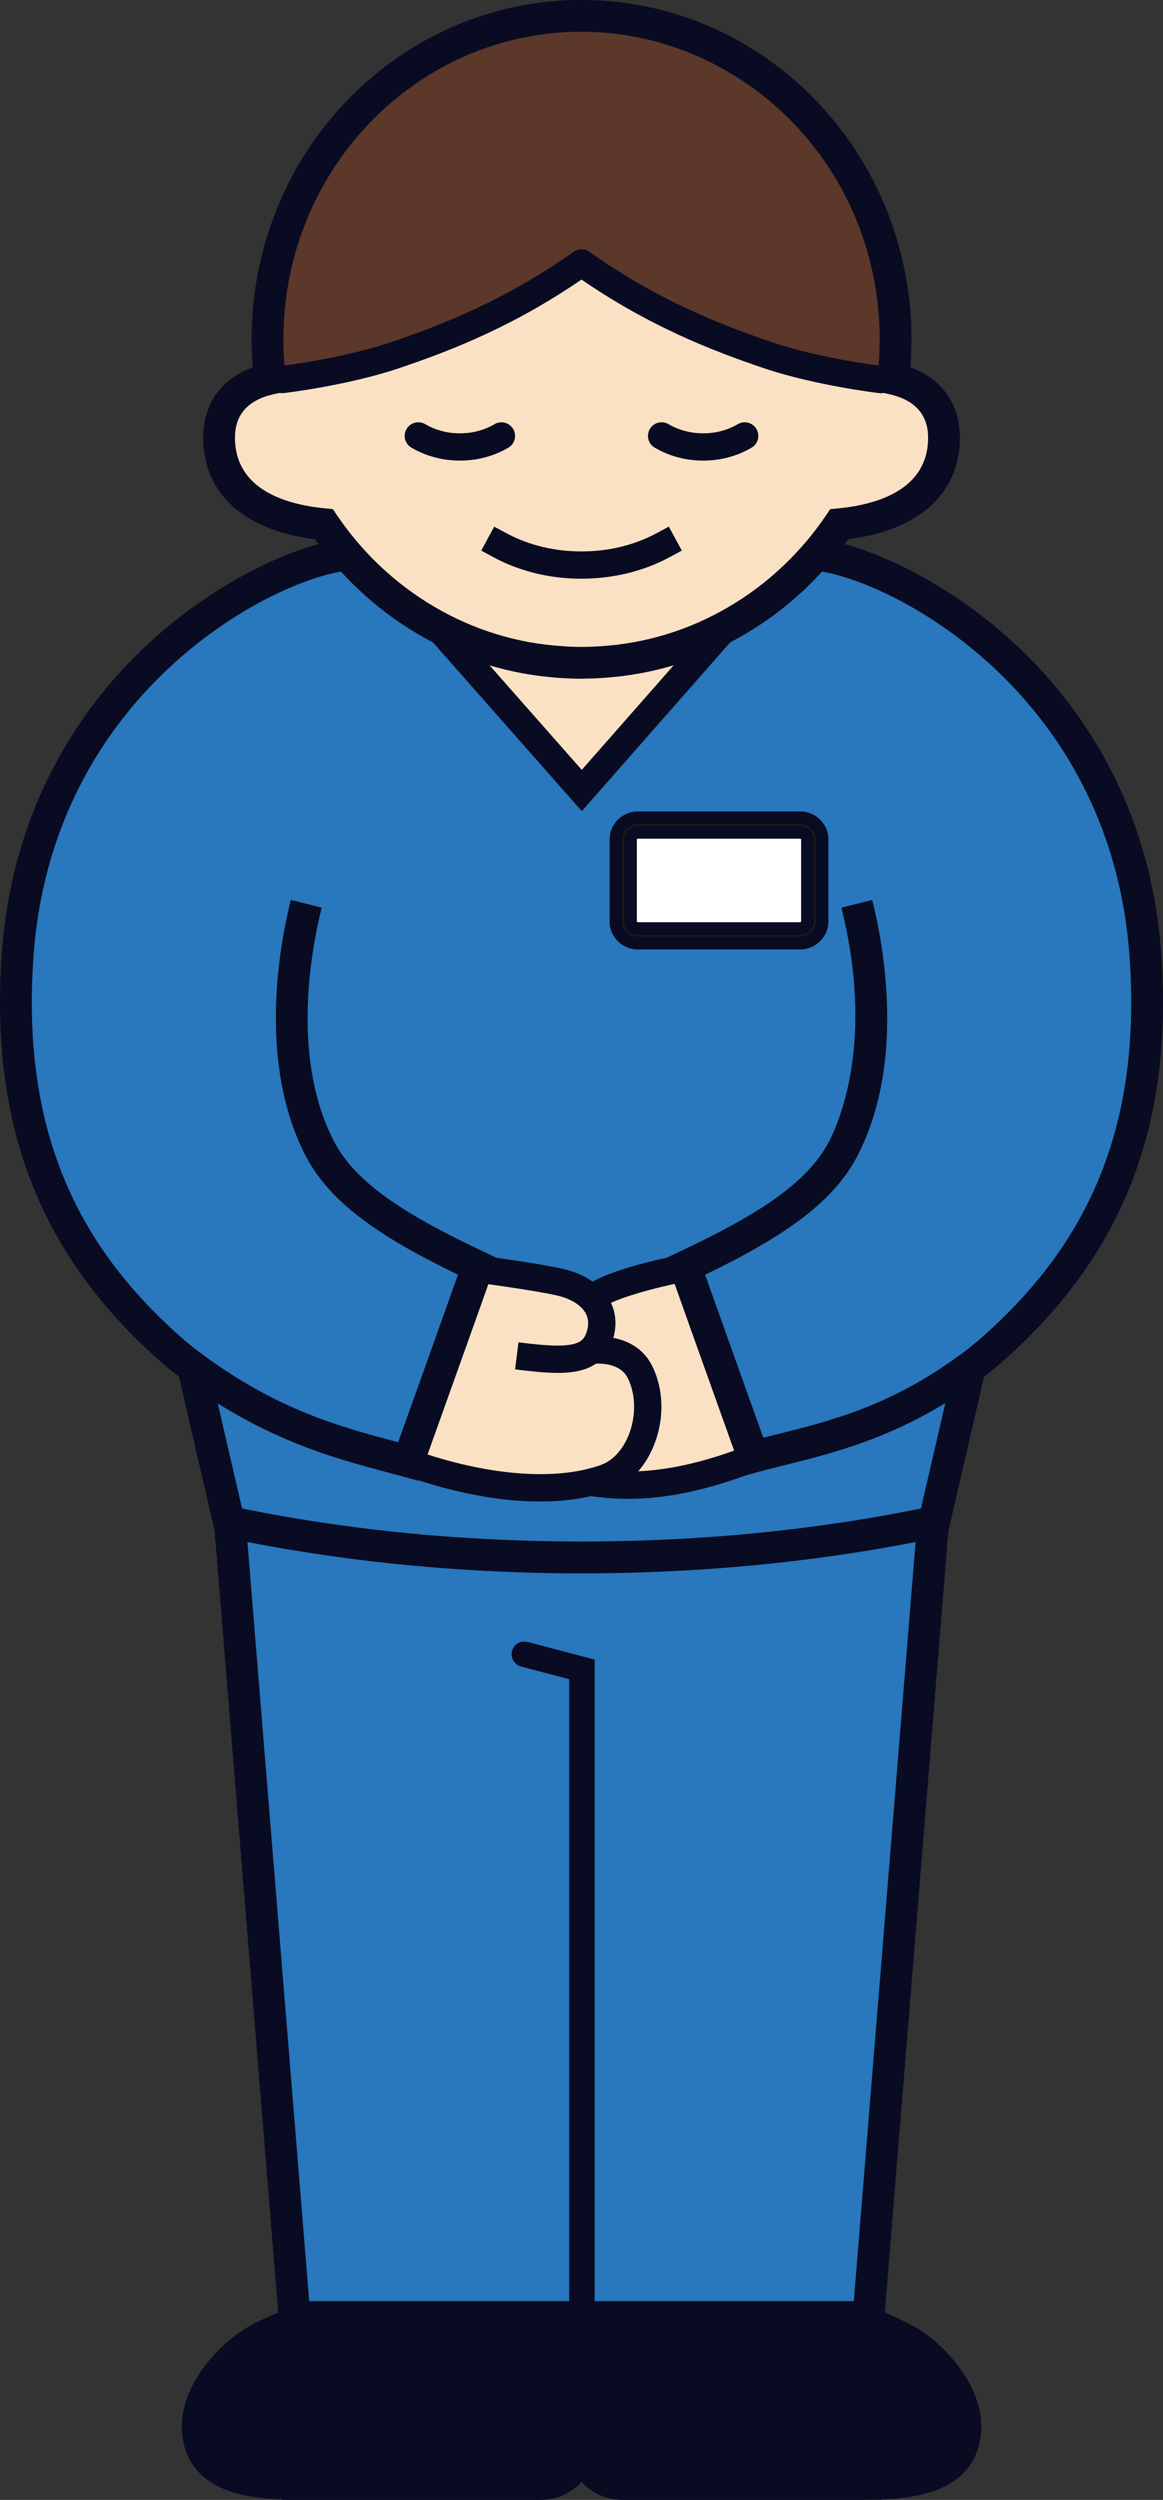 <?xml version="1.0" encoding="UTF-8"?>
<svg id="_レイヤー_2" data-name="レイヤー 2" xmlns="http://www.w3.org/2000/svg" viewBox="0 0 53.074 114.083">
  <rect x="0" y="0" width="53.074" height="114.083" fill="#333333" stroke="none"/>
  <g id="_画像" data-name="画像">
    <g>
      <g>
        <path d="m18.217,66.584c-2.561-.687-5.697-1.447-9.405-4.186-.068-.049-.135-.099-.203-.151-.301-.229-.595-.466-.874-.717C3.37,57.649.199,52.414.799,43.658c.871-12.712,11.467-17.921,14.927-18.33.094-.012.181-.019.263-.024l.147-.137c.233.255.475.5.726.736l.003.003c.79.744,1.661,1.398,2.598,1.946l-.067.111,7.155,8.111,7.129-8.111-.065-.11c.938-.549,1.811-1.204,2.601-1.95.251-.237.493-.482.724-.736l.147.137c.082.004.169.012.263.024,3.46.41,14.055,5.618,14.927,18.33.6,8.756-2.571,13.992-6.935,17.872-.279.251-.573.488-.874.717-.068.052-.135.102-.203.151-3.696,2.721-6.887,3.301-9.449,3.966-.15.039-.297.077-.442.117-.098-.295-2.307-6.442-3.061-8.584-.012-.034-.022-.067-.034-.099l-.251.108s-3.147.609-4.03,1.355c-.135-.141-.294-.264-.469-.37-.218-.132-.463-.237-.717-.313-.802-.239-3.776-.637-3.776-.637l-.269-.045c-.754,2.149-3.038,8.504-3.136,8.798-.135-.037-.273-.074-.411-.111Zm18.964-24.529v-3.751c0-.362-.301-.653-.677-.653h-7.388c-.373,0-.675.291-.675.653v3.751c0,.361.303.653.675.653h7.388c.376,0,.677-.292.677-.653Z" style="fill: #2977bc; stroke-width: 0px;"/>
        <path d="m10.491,69.468c-.015-.001-.03-.006-.045-.009l-1.634-7.061c3.708,2.739,6.844,3.499,9.405,4.186,3.295,1.244,6.436,1.621,8.732,1.06,2.344.37,4.784-.03,7.864-1.28,2.562-.665,5.753-1.245,9.449-3.966l-1.633,7.061c-.015.003-.03.006-.046.009-2.412.506-4.937.901-7.551,1.173-2.743.285-5.586.435-8.495.435s-5.752-.15-8.496-.435c-2.614-.272-5.137-.666-7.551-1.173Z" style="fill: #2977bc; stroke-width: 0px;"/>
        <path d="m39.612,105.994c.619.254,1.53.65,1.982.95,1.45.96,2.458,2.516,2.461,3.726.009,2.281-2.094,2.688-4.679,2.688-.062,0-.123-.001-.184-.004v.004s-10.791,0-10.791,0c-.995,0-1.809-.816-1.863-1.847.001-.037.003-.074.003-.111v-5.66h12.439s.264.101.632.254Z" style="fill: #080b22; stroke-width: 0px;"/>
        <path d="m26.556,105.74h-.015v-.635h-.007v.635h-12.437s-.264.101-.634.254l-2.948-36.241-.024-.285c2.414.506,4.937.901,7.551,1.173,2.745.285,5.586.435,8.496.435s5.752-.15,8.495-.435c2.614-.272,5.139-.666,7.551-1.173l-.024.295-2.948,36.23c-.368-.153-.632-.254-.632-.254h-12.424Z" style="fill: #2977bc; stroke-width: 0px;"/>
        <path d="m37.181,38.304v3.751c0,.361-.301.653-.677.653h-7.388c-.373,0-.675-.292-.675-.653v-3.751c0-.362.303-.653.675-.653h7.388c.376,0,.677.291.677.653Z" style="fill: #fff; stroke-width: 0px;"/>
        <path d="m34.371,66.481c.145-.04.292-.079.442-.117-3.08,1.25-5.52,1.649-7.864,1.28.237-.058.466-.126.686-.205,1.665-.595,2.425-3.107,1.572-4.826-.527-1.06-1.811-1.035-2.241-.993.162-.141.286-.328.373-.569.272-.75.079-1.352-.343-1.79.883-.747,4.03-1.355,4.03-1.355l.251-.108c.012.033.022.065.034.099.754,2.142,2.963,8.289,3.061,8.584Z" style="fill: #fbe1c3; stroke-width: 0px;"/>
        <path d="m33.614,27.854l.065.11-7.129,8.111-7.155-8.111.067-.111c1.857,1.09,3.974,1.762,6.228,1.896.031.001.062.004.094.006.064.064,1.444.064,1.508,0,.031-.001.062-.004.094-.006,2.256-.134,4.371-.806,6.228-1.894Z" style="fill: #fbe1c3; stroke-width: 0px;"/>
        <path d="m26.995,59.261c.422.438.615,1.041.343,1.79-.086.24-.211.427-.373.569.43-.042,1.714-.067,2.241.993.854,1.719.094,4.23-1.572,4.826-.22.079-.448.147-.686.205-2.296.561-5.437.184-8.732-1.06.138.037.276.074.411.111.098-.294,2.382-6.648,3.136-8.798l.269.045s2.975.398,3.776.637c.254.076.499.181.717.313.175.105.334.229.469.37Z" style="fill: #fbe1c3; stroke-width: 0px;"/>
        <rect x="26.534" y="105.104" width=".007" height=".635" style="fill: #040000; stroke-width: 0px;"/>
        <path d="m13.462,105.994c.37-.153.634-.254.634-.254h12.437v5.66c0,.037.001.074.004.111-.055,1.03-.867,1.847-1.864,1.847h-10.791v-.004c-.059.003-.12.004-.183.004-2.586,0-4.688-.407-4.68-2.688.004-1.21,1.011-2.765,2.461-3.726.451-.3,1.363-.696,1.982-.95Z" style="fill: #080b22; stroke-width: 0px;"/>
        <path d="m39.376,114.083c-.023,0-.046,0-.068,0h-.114s-10.793,0-10.793,0c-1.377,0-2.514-1.113-2.588-2.535l1.449-.075c.034.65.534,1.159,1.138,1.159h9.786l-.017-.051,1.058.048c.049.002.098.004.148.004,1.189,0,2.85-.081,3.547-.781.275-.276.408-.662.406-1.179-.002-.976-.921-2.319-2.136-3.124-.306-.203-.982-.525-1.856-.884-.21-.087-.384-.157-.493-.2h-12.303v-1.451h12.573l.125.048c.011.004.278.106.652.261.685.281,1.609.686,2.105,1.016,1.636,1.083,2.782,2.863,2.785,4.328.004.909-.275,1.652-.829,2.208-.889.892-2.331,1.137-3.756,1.193l.003.01-.468.002c-.119.002-.237.002-.355.002Z" style="fill: #080b22; stroke-width: 0px;"/>
        <path d="m24.674,114.083h-11.798l.005-.014c-1.425-.056-2.867-.301-3.756-1.193-.554-.556-.833-1.299-.83-2.209.005-1.466,1.151-3.246,2.786-4.328.495-.329,1.419-.734,2.107-1.016.378-.156.65-.26.65-.26l.125-.048h12.571v1.451h-12.301c-.109.043-.284.112-.493.199-.876.359-1.552.681-1.857.884-1.215.805-2.133,2.147-2.137,3.124-.002.517.131.903.407,1.179.697.7,2.359.781,3.548.781.05,0,.099-.001.148-.004l1.06-.052-.019.056h9.785c.604,0,1.105-.509,1.14-1.16l1.449.077c-.076,1.421-1.213,2.534-2.589,2.534Z" style="fill: #080b22; stroke-width: 0px;"/>
        <path d="m25.815,111.569c-.004-.056-.007-.113-.007-.169v-5.66h1.459v5.66c0,.047-.002.094-.004.141l-1.448.028Z" style="fill: #080b22; stroke-width: 0px;"/>
        <path d="m36.504,43.33h-7.388c-.715,0-1.297-.572-1.297-1.275v-3.751c0-.703.582-1.275,1.297-1.275h7.388c.716,0,1.299.572,1.299,1.275v3.751c0,.703-.583,1.275-1.299,1.275Zm-7.388-5.057c-.035,0-.053.021-.053.031v3.751c0,.009.018.031.053.031h7.388c.036,0,.055-.02.055-.031v-3.751c0-.013-.021-.031-.055-.031h-7.388Z" style="fill: #080b22; stroke-width: 0px;"/>
        <polygon points="40.312 106.345 38.865 106.227 41.894 69.018 43.34 69.14 43.283 69.821 40.312 106.345" style="fill: #080b22; stroke-width: 0px;"/>
        <polygon points="12.763 106.345 9.735 69.14 11.181 69.018 11.237 69.693 14.209 106.227 12.763 106.345" style="fill: #080b22; stroke-width: 0px;"/>
        <polygon points="43.168 70.356 41.754 70.028 43.604 62.029 45.017 62.359 44.969 62.563 43.168 70.356" style="fill: #080b22; stroke-width: 0px;"/>
        <polygon points="9.908 70.355 9.739 69.623 8.058 62.359 9.471 62.029 9.518 62.233 11.322 70.03 9.908 70.355" style="fill: #080b22; stroke-width: 0px;"/>
        <path d="m25.448,62.652c-.568,0-1.216-.07-1.941-.161l.154-1.234c1.282.16,2.468.273,2.892-.102.087-.076.151-.177.2-.313.166-.458.099-.833-.205-1.149-.094-.098-.209-.188-.342-.268-.169-.102-.367-.188-.574-.25-.619-.185-2.867-.508-3.681-.616l.165-1.233c.309.041,3.047.411,3.872.657.311.093.601.22.861.377.226.136.427.295.596.472.637.661.807,1.525.478,2.432-.12.334-.305.613-.549.826-.476.422-1.121.563-1.926.563Z" style="fill: #080b22; stroke-width: 0px;"/>
        <path d="m24.639,68.522c-1.988,0-4.268-.46-6.642-1.356-.096-.035-.199-.074-.302-.115l.456-1.157c.093.037.185.072.278.105,3.156,1.191,6.205,1.57,8.372,1.04.216-.053.425-.115.624-.186.531-.19.991-.684,1.261-1.355.348-.862.334-1.862-.037-2.608-.355-.715-1.333-.678-1.625-.651-.055.005-.091.011-.099.012l-.208-1.226s.068-.012.187-.024c.492-.047,2.15-.091,2.859,1.335.532,1.071.561,2.427.077,3.627-.41,1.016-1.118,1.748-1.996,2.061-.239.085-.49.161-.748.223-.75.183-1.575.274-2.457.274Z" style="fill: #080b22; stroke-width: 0px;"/>
        <path d="m19.099,67.577l-.663-.182c-.122-.034-.247-.067-.372-.101l-.363-.097c-2.521-.673-5.658-1.511-9.319-4.215-.066-.047-.138-.101-.211-.157-.347-.263-.648-.51-.92-.755C1.824,57.245-.457,51.378.075,43.608c.487-7.111,3.926-11.681,6.725-14.262,3.156-2.91,6.795-4.497,8.841-4.739.097-.012.203-.022.308-.028l.08,1.449c-.066.004-.136.01-.211.019-3.385.401-13.462,5.525-14.294,17.66-.274,4.007.232,7.416,1.547,10.424,1.098,2.511,2.781,4.753,5.146,6.856.245.22.516.442.831.681.063.048.125.095.188.14,3.448,2.546,6.312,3.311,8.84,3.986l.094.025c.164-.459.411-1.151.736-2.058.643-1.797,1.496-4.179,1.994-5.59-3.343-1.618-5.797-3.193-6.948-5.417-2.192-4.237-1.206-9.583-.68-11.685l1.408.352c-.486,1.942-1.403,6.869.561,10.666,1.03,1.991,3.491,3.46,6.869,5.053l.598.282-.257.712c-.448,1.276-1.448,4.073-2.179,6.115-.492,1.375-.917,2.562-.954,2.674l-.218.653Z" style="fill: #080b22; stroke-width: 0px;"/>
        <path d="m27.266,59.824l-.278-.556-.437-.442.047-.034-.004-.005c.959-.81,3.761-1.384,4.314-1.491l.236,1.221c-1.146.222-3.161.744-3.733,1.208l-.05.05-.095.048Z" style="fill: #080b22; stroke-width: 0px;"/>
        <path d="m28.652,68.399c-.606,0-1.2-.047-1.791-.14-.036-.005-.073-.011-.109-.017l-.041-.007.192-1.229.054.009c.023.004.046.008.07.011l.02.003c2.228.351,4.552-.031,7.533-1.241.093-.038.187-.076.282-.115l.477,1.149c-.098.041-.195.08-.291.119-2.432.987-4.474,1.459-6.395,1.459Z" style="fill: #080b22; stroke-width: 0px;"/>
        <path d="m33.899,67.364l-.217-.654c-.041-.123-.535-1.503-1.057-2.965-.703-1.966-1.578-4.412-1.999-5.607l-.031-.092-.227-.622.599-.282c3.377-1.592,5.838-3.061,6.869-5.053.511-.988,2.062-4.677.561-10.666l1.408-.353c.527,2.101,1.514,7.444-.68,11.686-1.151,2.225-3.605,3.8-6.947,5.417.458,1.292,1.201,3.371,1.814,5.084.377,1.055.661,1.847.841,2.354.212-.054.429-.108.65-.163,2.421-.604,5.165-1.289,8.35-3.633.07-.05.131-.097.194-.145.315-.239.586-.461.828-.679,2.368-2.105,4.051-4.348,5.149-6.858,1.315-3.008,1.821-6.417,1.547-10.424-.832-12.135-10.909-17.259-14.288-17.659-.081-.01-.152-.016-.217-.02l.08-1.449c.105.006.211.015.314.028,2.04.242,5.679,1.828,8.835,4.738,2.799,2.581,6.237,7.151,6.725,14.262.532,7.77-1.748,13.637-7.177,18.464-.27.242-.571.489-.918.753-.073.056-.145.11-.219.163-3.409,2.509-6.427,3.262-8.852,3.867-.286.071-.566.141-.838.212-.147.038-.29.075-.432.114l-.664.183Z" style="fill: #080b22; stroke-width: 0px;"/>
        <path d="m26.538,71.801c-2.884,0-5.768-.148-8.571-.439-2.595-.27-5.154-.667-7.606-1.18-.022-.004-.043-.008-.065-.013l-.317-.067.3-1.42.361.075c2.409.505,4.925.896,7.477,1.161,5.509.572,11.337.572,16.842,0,2.555-.266,5.071-.656,7.477-1.161l.361-.075.3,1.42-.365.076c-2.454.515-5.019.913-7.623,1.184-2.802.291-5.686.439-8.57.439Zm-15.916-3.046h.004s-.003,0-.004,0Z" style="fill: #080b22; stroke-width: 0px;"/>
        <path d="m26.556,106.549c-.321,0-.58-.26-.58-.58v-29.338l-2.195-.579c-.31-.082-.495-.399-.413-.709.082-.31.399-.495.709-.413l3.06.807v30.232c0,.321-.26.58-.58.58Z" style="fill: #080b22; stroke-width: 0px;"/>
        <path d="m26.551,37.015l-7.622-8.64c-.227-.258-.203-.651.055-.878.258-.227.651-.203.878.055l6.687,7.581,6.663-7.58c.227-.258.62-.283.878-.056.258.227.283.62.057.878l-7.596,8.641Z" style="fill: #080b22; stroke-width: 0px;"/>
        <path d="m36.504,42.745h-7.388c-.393,0-.713-.31-.713-.691v-3.751c0-.38.32-.689.713-.689h7.388c.393,0,.713.309.713.689v3.751c0,.381-.32.691-.713.691Zm-7.388-5.058c-.353,0-.639.276-.639.616v3.751c0,.34.287.617.639.617h7.388c.353,0,.639-.277.639-.617v-3.751c0-.34-.287-.616-.639-.616h-7.388Z" style="fill: #231815; stroke-width: 0px;"/>
      </g>
      <g>
        <path d="m40.761,17.288c.883.202,2.344.824,2.317,2.739-.04,2.978-2.975,3.724-4.783,3.899-.294.433-.609.851-.946,1.248-.132.157-.269.313-.411.465-.232.254-.474.499-.724.736-.79.747-1.662,1.401-2.601,1.95-1.857,1.088-3.972,1.76-6.228,1.894-.031.001-.062.004-.094.006-.018.001-.034.001-.052.003-.092.004-.184.009-.276.012-.021.001-.042.001-.061.001-.122.004-.243.006-.365.006s-.243-.001-.365-.006c-.042,0-.083-.001-.123-.004-.071-.001-.142-.004-.214-.009-.018-.001-.036-.001-.052-.003-.031-.001-.062-.004-.094-.006-2.255-.134-4.371-.806-6.228-1.896-.937-.548-1.808-1.202-2.598-1.946l-.003-.003c-.251-.236-.493-.481-.726-.736-.138-.147-.27-.298-.401-.453-.34-.401-.659-.822-.956-1.26-1.808-.175-4.741-.922-4.783-3.899-.027-1.915,1.434-2.537,2.317-2.739l-.031-.276,2.348-.148,4.192-1.081,3.19-1.456,2.734-1.456,1.792-1.234,1.852,1.421,3.646,1.738,3.056,1.195,3.231.966,2.467.062c-.009.089-.019.18-.03.269Z" style="fill: #fbe1c3; stroke-width: 0px;"/>
        <path d="m40.877,12.871l.129,4.155-.215-.006c.028-.263.047-.525.059-.791.012-.246.019-.493.019-.742,0-1.471-.209-2.892-.6-4.232l.607,1.616Z" style="fill: #03051b; stroke-width: 0px;"/>
        <path d="m40.869,15.486c0,.249-.007.496-.019.742-.012.266-.031.528-.059.791l-2.467-.062-3.231-.966-3.056-1.195-3.646-1.738-1.852-1.421-1.792,1.234-2.734,1.456-3.19,1.456-4.192,1.081-2.348.148c-.025-.258-.046-.518-.056-.779-.013-.248-.019-.496-.019-.747,0-1.91.353-3.736.995-5.41C15.297,4.6,20.479.726,26.538.726c5.697,0,10.619,3.426,12.929,8.387l.803,2.142c.39,1.34.6,2.761.6,4.232Z" style="fill: #5b382a; stroke-width: 0px;"/>
        <path d="m38.779,7.279l.687,1.833c-2.31-4.961-7.232-8.387-12.929-8.387-6.059,0-11.241,3.874-13.337,9.35l-.019-.007,1.13-2.976,4.328-4.416L24.108.374l6.151.33,5.013,2.489,3.508,4.086Z" style="fill: #03051b; stroke-width: 0px;"/>
        <path d="m13.182,10.068l.019.007c-.641,1.674-.995,3.5-.995,5.41,0,.251.006.499.019.747.01.261.031.521.056.779l-.212.013.19-4.532.922-2.425Z" style="fill: #03051b; stroke-width: 0px;"/>
        <path d="m12.888,17.943c-.31,0-.579-.232-.617-.548-.041-.341.202-.651.543-.692.028-.003,2.813-.343,4.97-1.069,2.386-.803,5.249-1.923,8.394-4.142.281-.198.669-.131.867.15.198.281.131.669-.15.867-3.276,2.311-6.244,3.473-8.714,4.304-2.28.767-5.1,1.111-5.219,1.125-.025.003-.05.004-.075.004Z" style="fill: #080b22; stroke-width: 0px;"/>
        <path d="m40.186,17.943c-.025,0-.05-.001-.075-.004-.119-.014-2.937-.358-5.217-1.125-2.473-.832-5.442-1.994-8.715-4.304-.281-.198-.347-.586-.149-.867.198-.281.586-.348.867-.149,3.142,2.218,6.006,3.338,8.394,4.142,2.157.726,4.941,1.066,4.969,1.069.341.041.584.351.543.692-.038.316-.306.548-.617.548Z" style="fill: #080b22; stroke-width: 0px;"/>
        <path d="m26.538,26.41c-.488,0-.975-.039-1.447-.117-.455-.073-.911-.186-1.351-.335-.43-.145-.844-.325-1.231-.535l-.547-.296.592-1.094.547.296c.325.176.674.328,1.037.451.375.127.763.223,1.152.285.816.134,1.684.133,2.492,0,.392-.063.779-.159,1.154-.286.366-.124.715-.275,1.039-.451l.547-.296.593,1.094-.547.296c-.386.209-.8.389-1.233.535-.441.149-.896.262-1.354.335-.468.077-.955.116-1.443.116Z" style="fill: #080b22; stroke-width: 0px;"/>
        <path d="m20.986,21.02c-.264,0-.53-.023-.791-.069-.258-.047-.506-.114-.743-.201-.245-.092-.472-.2-.679-.322-.296-.175-.394-.556-.219-.852s.556-.394.852-.219c.145.086.306.162.478.226.166.06.346.109.53.143.371.065.766.066,1.149,0,.179-.032.358-.081.53-.144.169-.063.328-.138.471-.223.295-.176.677-.079.853.216.176.295.079.677-.216.853-.207.123-.435.231-.677.322-.242.088-.491.156-.743.201-.265.046-.531.069-.794.069Z" style="fill: #080b22; stroke-width: 0px;"/>
        <path d="m32.089,21.02c-.264,0-.53-.023-.791-.069-.256-.046-.505-.114-.743-.201-.245-.092-.472-.2-.679-.322-.296-.175-.394-.556-.219-.852s.556-.394.852-.219c.145.086.306.162.478.226.167.061.347.109.529.143.372.065.767.066,1.149,0,.179-.032.358-.081.53-.144.167-.063.328-.139.473-.224.296-.175.677-.076.852.219.175.296.076.677-.219.852-.207.122-.434.23-.674.32-.244.089-.492.156-.744.202-.265.046-.531.069-.794.069Z" style="fill: #080b22; stroke-width: 0px;"/>
        <path d="m26.538,30.974c-.126,0-.253-.001-.379-.006-.048,0-.096-.002-.142-.005-.076-.002-.153-.005-.227-.01h-.015c-.014-.001-.031-.002-.047-.004l-.072-.005c-2.336-.138-4.541-.809-6.561-1.995-.976-.571-1.894-1.259-2.728-2.044l-.012-.012c-.257-.241-.514-.502-.755-.766-.123-.131-.258-.283-.419-.473-.281-.332-.553-.682-.81-1.044-3.212-.407-5.065-2.061-5.1-4.574-.022-1.564.793-2.729,2.261-3.273-.015-.182-.025-.345-.031-.503-.013-.244-.02-.501-.02-.776,0-1.956.351-3.864,1.043-5.67,1.094-2.859,2.975-5.3,5.438-7.059,2.525-1.803,5.491-2.757,8.576-2.757,2.896,0,5.709.848,8.135,2.454,2.358,1.56,4.243,3.757,5.452,6.352.336.719.62,1.475.842,2.247.417,1.43.628,2.922.628,4.433,0,.241-.007.496-.02.777-.008.171-.018.337-.031.501,1.467.544,2.282,1.709,2.26,3.272-.034,2.512-1.887,4.167-5.1,4.574-.256.361-.524.707-.8,1.033-.151.179-.293.34-.433.489-.234.257-.489.516-.758.77-.829.784-1.748,1.473-2.733,2.05-2.021,1.184-4.225,1.854-6.552,1.992l-.081.005c-.017.001-.033.002-.05.003-.107.007-.204.01-.3.013-.028.002-.055.002-.081.002-.126.004-.253.006-.379.006Zm-.651-1.469c.058.004.118.006.178.007l.04.002c.022.002.046.002.069.002h.026c.226.009.452.009.678,0l.064-.002c.089-.003.171-.005.253-.011.005,0,.023-.001.041-.002l.116-.007c2.088-.124,4.075-.728,5.896-1.795.89-.521,1.72-1.144,2.469-1.852.244-.231.475-.466.687-.698l.008-.008c.122-.13.248-.272.384-.434.315-.372.617-.771.901-1.189l.191-.282.339-.033c1.866-.181,4.096-.88,4.127-3.187.015-1.072-.575-1.752-1.753-2.022l-.635-.145.075-.646c.01-.085.02-.171.028-.257.027-.248.045-.492.057-.752.012-.26.019-.492.019-.71,0-1.373-.192-2.729-.571-4.029-.202-.701-.459-1.386-.764-2.038-2.254-4.841-7.071-7.968-12.271-7.968-2.781,0-5.455.86-7.733,2.487-2.231,1.593-3.934,3.805-4.926,6.397-.628,1.64-.947,3.373-.947,5.151,0,.248.006.48.018.708.009.228.026.463.054.748l.103.909-.632.144c-1.178.269-1.768.949-1.753,2.021.032,2.307,2.262,3.007,4.127,3.187l.339.033.191.282c.284.419.59.822.909,1.198.144.17.264.305.376.425.223.245.455.479.694.705l.013.012c.744.701,1.574,1.323,2.457,1.839,1.821,1.069,3.808,1.673,5.905,1.798l.117.008c.008.001.021,0,.036.002Z" style="fill: #080b22; stroke-width: 0px;"/>
      </g>
    </g>
  </g>
</svg>